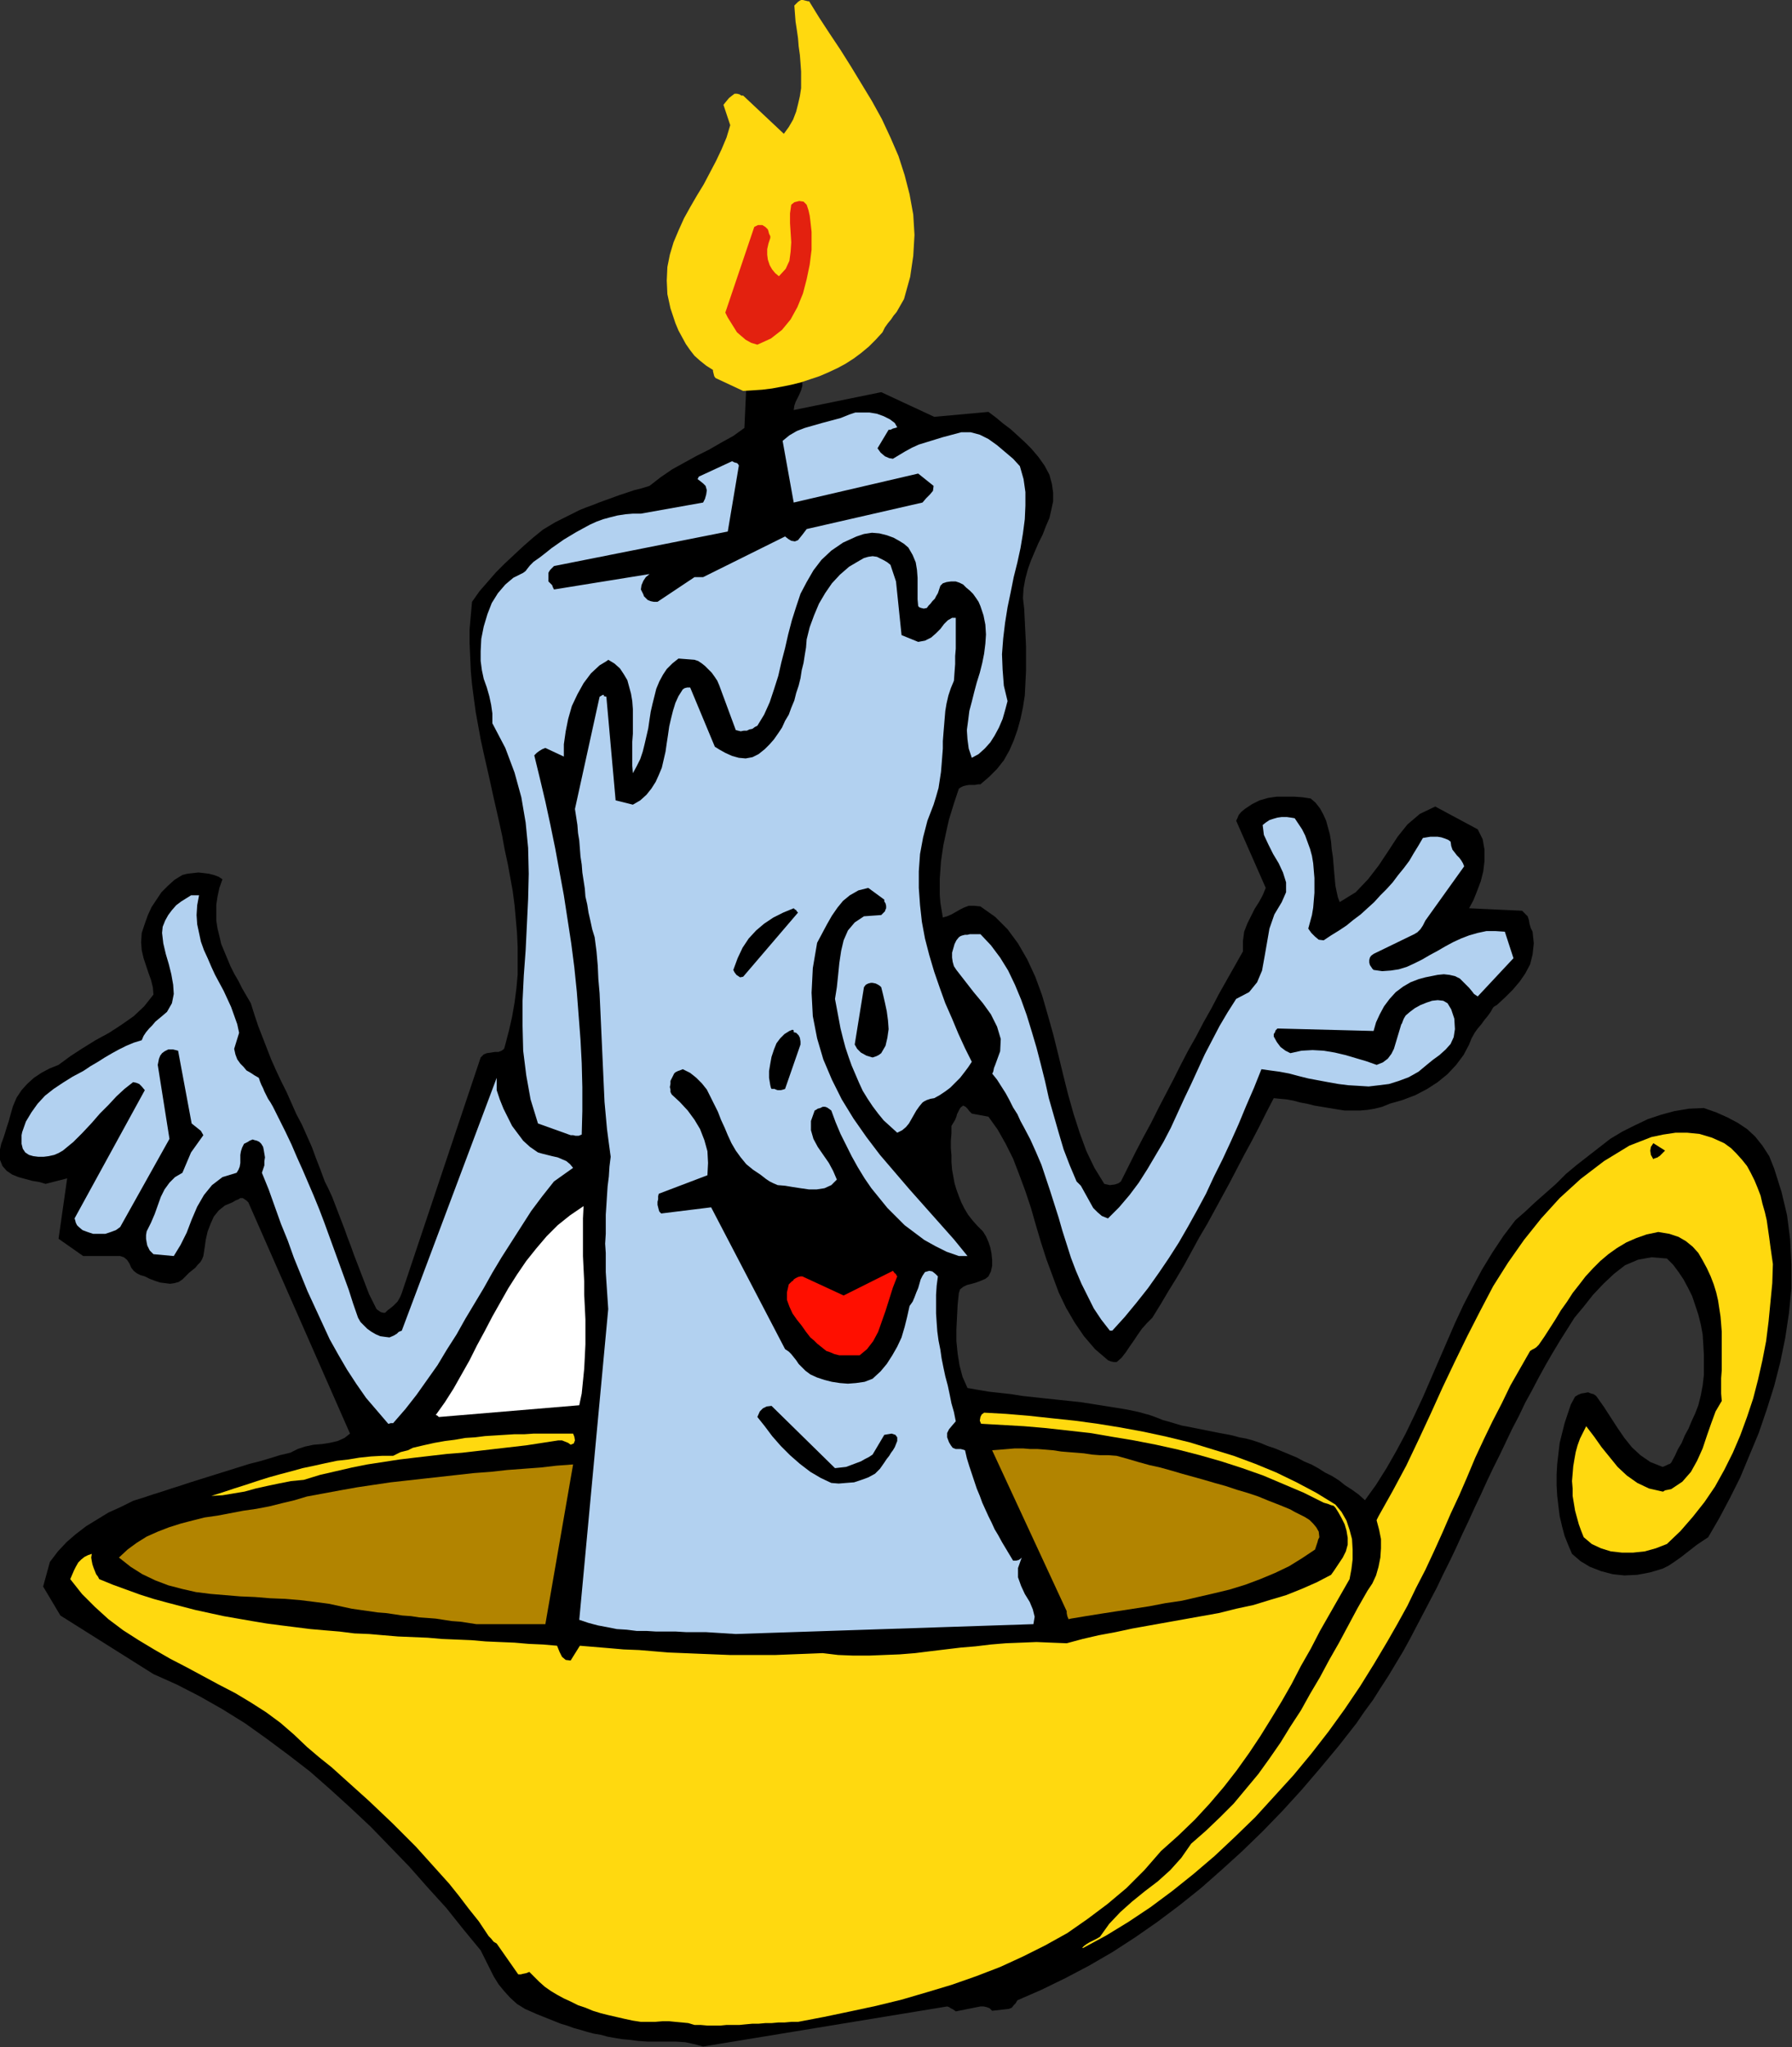 <?xml version="1.0" encoding="UTF-8" standalone="no"?>
<svg
   xmlns:dc="http://purl.org/dc/elements/1.1/"
   xmlns:cc="http://creativecommons.org/ns#"
   xmlns:rdf="http://www.w3.org/1999/02/22-rdf-syntax-ns#"
   xmlns:svg="http://www.w3.org/2000/svg"
   xmlns="http://www.w3.org/2000/svg"
   xmlns:sodipodi="http://sodipodi.sourceforge.net/DTD/sodipodi-0.dtd"
   xmlns:inkscape="http://www.inkscape.org/namespaces/inkscape"
   version="1.0"
   width="73.863mm"
   height="84.328mm"
   id="svg43"
   sodipodi:docname="AD003239.WMF">
  <rect width="100%" height="100%" fill="#333333" stroke="none"/>
  <sodipodi:namedview
     pagecolor="#ffffff"
     bordercolor="#666666"
     borderopacity="1"
     objecttolerance="10"
     gridtolerance="10"
     guidetolerance="10"
     inkscape:pageopacity="0"
     inkscape:pageshadow="2"
     inkscape:window-width="640"
     inkscape:window-height="480"
     id="namedview45" />
  <defs
     id="defs3">
    <pattern
       id="WMFhbasepattern"
       patternUnits="userSpaceOnUse"
       width="6"
       height="6"
       x="0"
       y="0" />
  </defs>
  <path
     style="fill:#000000;fill-rule:evenodd;fill-opacity:1;stroke:none;"
     d="  M 109.536,318.624   L 147.552,312.384   L 147.84,312.48   L 148.128,312.672   L 148.512,312.864   L 148.896,313.152   L 152.736,312.384   L 153.216,312.384   L 153.696,312.48   L 154.176,312.672   L 154.56,313.056   L 157.152,312.768   L 157.632,312.576   L 157.92,312.192   L 158.208,311.904   L 158.496,311.424   L 162.24,309.792   L 165.984,307.968   L 169.632,306.048   L 173.28,303.936   L 176.832,301.632   L 180.288,299.232   L 183.744,296.64   L 187.104,293.952   L 190.368,291.072   L 193.536,288.192   L 196.704,285.12   L 199.776,281.952   L 202.752,278.688   L 205.632,275.328   L 208.512,271.872   L 211.296,268.32   L 212.544,266.496   L 213.888,264.672   L 215.04,262.848   L 216.288,260.928   L 217.44,259.008   L 218.592,257.088   L 219.648,255.168   L 220.704,253.152   L 221.76,251.136   L 222.816,249.12   L 223.872,247.104   L 224.832,245.088   L 225.888,242.976   L 226.848,240.96   L 227.808,238.848   L 228.768,236.832   L 229.728,234.72   L 230.688,232.704   L 231.648,230.592   L 232.608,228.576   L 233.664,226.464   L 234.624,224.448   L 235.584,222.432   L 236.64,220.416   L 237.6,218.4   L 238.656,216.48   L 239.712,214.464   L 240.768,212.544   L 241.824,210.72   L 242.976,208.8   L 244.128,206.976   L 245.28,205.152   L 246.72,203.424   L 248.16,201.6   L 249.792,199.872   L 251.424,198.336   L 253.152,196.992   L 255.168,196.128   L 257.28,195.744   L 259.68,195.936   L 260.64,196.896   L 261.504,198.048   L 262.272,199.2   L 262.944,200.448   L 263.616,201.792   L 264.096,203.232   L 264.576,204.672   L 264.96,206.208   L 265.248,207.744   L 265.344,209.28   L 265.44,210.912   L 265.44,212.544   L 265.44,214.08   L 265.248,215.712   L 264.96,217.248   L 264.576,218.784   L 264.096,220.032   L 263.52,221.28   L 263.04,222.432   L 262.464,223.488   L 261.984,224.64   L 261.408,225.6   L 260.928,226.656   L 260.352,227.712   L 260.16,227.904   L 259.872,228   L 259.488,228.192   L 259.008,228.384   L 257.088,227.616   L 255.552,226.56   L 254.208,225.312   L 253.056,223.872   L 252,222.336   L 250.944,220.704   L 249.888,219.072   L 248.736,217.44   L 248.544,217.248   L 248.256,217.056   L 247.872,216.96   L 247.392,216.768   L 246.912,216.864   L 246.336,216.96   L 245.856,217.152   L 245.376,217.44   L 244.704,218.688   L 244.224,220.128   L 243.744,221.568   L 243.36,223.104   L 242.976,224.64   L 242.784,226.272   L 242.592,227.904   L 242.496,229.536   L 242.496,231.264   L 242.592,232.896   L 242.784,234.528   L 242.976,236.064   L 243.36,237.696   L 243.744,239.136   L 244.32,240.576   L 244.896,241.92   L 246.24,243.072   L 247.68,243.936   L 249.408,244.608   L 251.232,245.088   L 253.056,245.28   L 255.072,245.184   L 257.088,244.8   L 259.008,244.224   L 259.968,243.744   L 260.832,243.168   L 261.792,242.496   L 262.656,241.824   L 263.52,241.152   L 264.384,240.48   L 265.248,239.904   L 266.112,239.328   L 267.84,236.352   L 269.472,233.28   L 271.104,230.016   L 272.544,226.56   L 273.984,223.104   L 275.232,219.456   L 276.384,215.808   L 277.344,212.064   L 278.112,208.32   L 278.688,204.48   L 279.072,200.64   L 279.072,196.8   L 278.88,192.96   L 278.4,189.216   L 277.536,185.568   L 276.384,181.92   L 275.616,180   L 274.56,178.368   L 273.408,176.928   L 272.16,175.776   L 270.72,174.816   L 269.088,173.952   L 267.36,173.184   L 265.44,172.512   L 263.136,172.608   L 260.832,172.992   L 258.72,173.568   L 256.704,174.24   L 254.688,175.2   L 252.768,176.16   L 250.848,177.312   L 249.12,178.656   L 247.392,180   L 245.664,181.344   L 243.936,182.784   L 242.4,184.32   L 240.768,185.76   L 239.136,187.2   L 237.6,188.64   L 236.064,189.984   L 234.24,192.384   L 232.512,194.976   L 230.88,197.664   L 229.44,200.352   L 228,203.136   L 226.656,206.016   L 225.408,208.896   L 224.16,211.776   L 222.912,214.656   L 221.664,217.536   L 220.32,220.416   L 218.976,223.2   L 217.536,225.888   L 216,228.576   L 214.368,231.168   L 212.64,233.568   L 211.68,232.704   L 210.624,231.936   L 209.568,231.264   L 208.608,230.496   L 207.552,229.824   L 206.4,229.248   L 205.344,228.576   L 204.288,228   L 203.136,227.52   L 202.08,226.944   L 200.928,226.464   L 199.776,225.984   L 198.624,225.504   L 197.472,225.12   L 196.32,224.64   L 195.168,224.256   L 194.112,223.968   L 193.056,223.776   L 192,223.488   L 191.04,223.296   L 189.984,223.104   L 189.024,222.912   L 188.064,222.72   L 187.104,222.528   L 186.144,222.336   L 185.184,222.144   L 184.128,221.952   L 183.168,221.664   L 182.208,221.376   L 181.152,221.088   L 180.192,220.704   L 179.136,220.32   L 177.408,219.84   L 175.584,219.456   L 173.856,219.168   L 172.032,218.88   L 170.208,218.592   L 168.384,218.304   L 166.56,218.112   L 164.736,217.92   L 162.912,217.728   L 161.184,217.536   L 159.36,217.344   L 157.536,217.056   L 155.808,216.864   L 154.08,216.672   L 152.352,216.384   L 150.72,216.096   L 149.952,214.368   L 149.472,212.544   L 149.184,210.72   L 148.992,208.8   L 148.992,206.976   L 149.088,205.056   L 149.184,203.136   L 149.376,201.312   L 149.568,200.736   L 150.048,200.352   L 150.624,200.064   L 151.392,199.872   L 152.064,199.68   L 152.832,199.392   L 153.504,199.104   L 153.984,198.72   L 154.368,197.952   L 154.56,197.088   L 154.56,196.128   L 154.464,195.168   L 154.272,194.208   L 153.984,193.344   L 153.6,192.48   L 153.12,191.712   L 152.256,190.848   L 151.488,189.984   L 150.816,189.12   L 150.24,188.16   L 149.76,187.2   L 149.376,186.24   L 148.992,185.184   L 148.704,184.224   L 148.512,183.168   L 148.32,182.112   L 148.224,180.96   L 148.224,179.904   L 148.128,178.752   L 148.128,177.6   L 148.224,176.448   L 148.224,175.296   L 148.512,174.816   L 148.8,174.336   L 148.992,173.856   L 149.088,173.472   L 149.28,173.088   L 149.472,172.704   L 149.664,172.416   L 150.048,172.128   L 150.432,172.32   L 150.72,172.608   L 151.008,172.992   L 151.392,173.376   L 153.984,173.856   L 155.424,175.872   L 156.672,178.08   L 157.824,180.384   L 158.784,182.88   L 159.744,185.472   L 160.608,188.064   L 161.376,190.752   L 162.144,193.344   L 163.008,196.032   L 163.968,198.624   L 164.928,201.216   L 166.08,203.616   L 167.424,205.92   L 168.864,208.032   L 170.592,210.048   L 172.608,211.776   L 173.088,211.968   L 173.568,212.064   L 173.856,212.064   L 173.952,212.064   L 174.72,211.392   L 175.392,210.528   L 175.968,209.664   L 176.64,208.704   L 177.216,207.84   L 177.888,206.88   L 178.656,206.016   L 179.52,205.152   L 180.768,203.136   L 182.016,201.024   L 183.264,199.008   L 184.512,196.896   L 185.664,194.784   L 186.816,192.672   L 188.064,190.56   L 189.216,188.448   L 190.368,186.336   L 191.52,184.224   L 192.672,182.016   L 193.824,179.808   L 194.976,177.696   L 196.128,175.488   L 197.28,173.184   L 198.432,170.976   L 199.392,171.072   L 200.448,171.168   L 201.504,171.36   L 202.56,171.648   L 203.616,171.84   L 204.768,172.128   L 205.92,172.32   L 207.072,172.512   L 208.224,172.704   L 209.472,172.896   L 210.624,172.896   L 211.872,172.896   L 213.024,172.8   L 214.176,172.608   L 215.328,172.32   L 216.48,171.84   L 218.496,171.264   L 220.512,170.496   L 222.336,169.536   L 223.968,168.48   L 225.504,167.232   L 226.848,165.792   L 228,164.256   L 228.864,162.624   L 229.248,161.664   L 229.728,160.8   L 230.208,160.128   L 230.784,159.456   L 231.264,158.784   L 231.744,158.208   L 232.224,157.536   L 232.608,156.864   L 232.704,156.768   L 232.992,156.576   L 233.184,156.48   L 233.28,156.384   L 234.528,155.232   L 235.68,154.08   L 236.736,152.832   L 237.6,151.584   L 238.368,150.144   L 238.752,148.608   L 238.944,146.88   L 238.752,145.056   L 238.464,144.48   L 238.272,143.808   L 238.176,143.232   L 237.984,142.656   L 237.792,142.464   L 237.6,142.272   L 237.408,142.08   L 237.12,141.792   L 228.864,141.408   L 229.536,140.16   L 230.112,138.72   L 230.688,137.184   L 231.072,135.648   L 231.264,134.016   L 231.264,132.288   L 230.976,130.656   L 230.208,129.12   L 223.584,125.568   L 221.184,126.72   L 219.264,128.352   L 217.728,130.272   L 216.288,132.48   L 214.752,134.784   L 213.12,136.896   L 211.2,138.912   L 208.704,140.448   L 208.416,139.68   L 208.224,138.816   L 208.032,137.856   L 207.936,136.8   L 207.84,135.744   L 207.744,134.592   L 207.648,133.44   L 207.456,132.192   L 207.36,131.04   L 207.168,129.888   L 206.88,128.832   L 206.592,127.776   L 206.112,126.72   L 205.632,125.856   L 204.96,124.992   L 204.192,124.32   L 202.944,124.128   L 201.6,124.032   L 200.256,124.032   L 198.912,124.032   L 197.568,124.224   L 196.224,124.608   L 195.072,125.184   L 193.92,125.952   L 193.344,126.432   L 192.96,126.912   L 192.768,127.392   L 192.576,127.776   L 197.184,138.24   L 196.704,139.392   L 196.128,140.448   L 195.456,141.504   L 194.88,142.656   L 194.304,143.808   L 193.824,145.056   L 193.632,146.496   L 193.632,148.128   L 192.384,150.336   L 191.136,152.544   L 189.888,154.752   L 188.736,156.96   L 187.488,159.168   L 186.336,161.376   L 185.088,163.584   L 183.936,165.792   L 182.784,168.096   L 181.632,170.304   L 180.48,172.512   L 179.328,174.816   L 178.08,177.12   L 176.928,179.328   L 175.776,181.632   L 174.624,183.936   L 174.24,184.224   L 173.664,184.416   L 172.896,184.512   L 172.032,184.32   L 170.496,181.824   L 169.248,179.232   L 168.192,176.352   L 167.232,173.376   L 166.368,170.304   L 165.6,167.232   L 164.832,164.064   L 164.064,160.992   L 163.2,157.92   L 162.336,154.944   L 161.28,152.064   L 160.032,149.376   L 158.592,146.88   L 156.96,144.672   L 155.04,142.752   L 152.736,141.12   L 151.776,141.024   L 150.912,141.024   L 150.144,141.312   L 149.568,141.6   L 148.896,141.984   L 148.224,142.368   L 147.552,142.656   L 146.88,142.848   L 146.688,141.696   L 146.496,140.544   L 146.4,139.296   L 146.4,138.048   L 146.4,136.8   L 146.496,135.456   L 146.592,134.112   L 146.784,132.768   L 146.976,131.52   L 147.264,130.176   L 147.552,128.832   L 147.84,127.584   L 148.224,126.336   L 148.608,125.088   L 148.992,123.936   L 149.376,122.784   L 149.664,122.592   L 150.048,122.4   L 150.432,122.304   L 150.912,122.208   L 151.392,122.208   L 151.872,122.208   L 152.352,122.112   L 152.736,122.112   L 154.08,120.96   L 155.328,119.712   L 156.384,118.368   L 157.248,116.832   L 157.92,115.296   L 158.496,113.664   L 158.976,111.936   L 159.36,110.112   L 159.648,108.288   L 159.744,106.368   L 159.84,104.448   L 159.84,102.528   L 159.84,100.608   L 159.744,98.592   L 159.648,96.672   L 159.552,94.752   L 159.36,93.12   L 159.456,91.584   L 159.744,90.048   L 160.128,88.608   L 160.608,87.264   L 161.184,85.92   L 161.76,84.576   L 162.432,83.232   L 162.912,81.984   L 163.488,80.64   L 163.776,79.392   L 164.064,78.048   L 164.064,76.704   L 163.872,75.36   L 163.488,73.92   L 162.72,72.48   L 161.76,71.136   L 160.704,69.888   L 159.648,68.832   L 158.496,67.776   L 157.44,66.816   L 156.288,65.952   L 155.136,64.992   L 153.984,64.128   L 145.536,64.896   L 137.28,61.056   L 123.648,63.84   L 123.744,63.168   L 123.936,62.592   L 124.224,62.016   L 124.512,61.44   L 124.8,60.768   L 124.992,60.096   L 124.992,59.328   L 124.704,58.464   L 117.312,57.696   L 117.024,57.888   L 116.928,57.888   L 116.832,57.984   L 116.352,58.176   L 115.968,66.624   L 114.24,67.872   L 112.32,68.928   L 110.496,69.984   L 108.576,70.944   L 106.656,72   L 104.736,73.056   L 102.912,74.304   L 101.184,75.648   L 99.936,76.032   L 98.784,76.32   L 97.632,76.704   L 96.48,77.088   L 95.424,77.472   L 94.368,77.856   L 93.312,78.24   L 92.352,78.624   L 91.296,79.008   L 90.336,79.392   L 89.376,79.872   L 88.416,80.352   L 87.456,80.832   L 86.496,81.312   L 85.536,81.888   L 84.576,82.464   L 83.04,83.712   L 81.504,85.056   L 80.064,86.4   L 78.624,87.744   L 77.28,89.088   L 75.936,90.624   L 74.688,92.064   L 73.536,93.696   L 73.344,95.808   L 73.152,98.016   L 73.152,100.128   L 73.248,102.336   L 73.344,104.448   L 73.536,106.56   L 73.824,108.768   L 74.112,110.88   L 74.496,112.992   L 74.88,115.104   L 75.36,117.312   L 75.84,119.424   L 76.32,121.536   L 76.8,123.744   L 77.28,125.856   L 77.76,127.968   L 78.24,130.176   L 78.624,132.288   L 79.104,134.496   L 79.488,136.608   L 79.872,138.72   L 80.16,140.928   L 80.352,143.04   L 80.544,145.248   L 80.64,147.36   L 80.64,149.568   L 80.64,151.776   L 80.448,153.888   L 80.16,156.096   L 79.776,158.304   L 79.296,160.416   L 78.72,162.624   L 78.528,163.296   L 78.144,163.584   L 77.664,163.776   L 77.088,163.776   L 76.512,163.872   L 75.84,163.968   L 75.36,164.16   L 74.88,164.64   L 62.592,201.312   L 62.4,201.792   L 62.208,202.176   L 61.92,202.656   L 61.632,202.944   L 61.248,203.328   L 60.768,203.712   L 60.384,204   L 60,204.384   L 59.712,204.384   L 59.328,204.288   L 59.04,204.096   L 58.656,203.808   L 58.08,202.656   L 57.504,201.504   L 57.024,200.256   L 56.544,199.008   L 56.064,197.76   L 55.584,196.512   L 55.104,195.264   L 54.624,193.92   L 54.144,192.672   L 53.664,191.328   L 53.184,190.08   L 52.704,188.832   L 52.224,187.584   L 51.744,186.336   L 51.168,185.088   L 50.592,183.936   L 49.92,182.112   L 49.248,180.384   L 48.576,178.56   L 47.808,176.832   L 47.04,175.104   L 46.176,173.472   L 45.408,171.744   L 44.64,170.016   L 43.776,168.288   L 43.008,166.656   L 42.24,164.928   L 41.568,163.2   L 40.896,161.472   L 40.224,159.744   L 39.648,158.016   L 39.072,156.192   L 38.4,155.04   L 37.728,153.888   L 37.152,152.736   L 36.48,151.584   L 35.904,150.432   L 35.424,149.28   L 34.944,148.128   L 34.464,146.976   L 34.176,145.728   L 33.888,144.576   L 33.696,143.328   L 33.696,142.08   L 33.696,140.832   L 33.888,139.584   L 34.176,138.24   L 34.656,136.896   L 34.08,136.512   L 33.312,136.224   L 32.544,136.032   L 31.776,135.936   L 30.912,135.84   L 30.048,135.936   L 29.184,136.032   L 28.416,136.224   L 27.168,136.992   L 26.112,137.952   L 25.152,138.912   L 24.384,140.064   L 23.616,141.216   L 23.04,142.464   L 22.56,143.808   L 22.08,145.248   L 21.984,146.688   L 22.08,147.936   L 22.368,149.184   L 22.752,150.336   L 23.136,151.488   L 23.52,152.544   L 23.808,153.696   L 23.904,154.848   L 22.464,156.672   L 20.832,158.208   L 18.912,159.552   L 16.992,160.8   L 14.88,161.952   L 12.864,163.2   L 10.944,164.448   L 9.12,165.792   L 7.68,166.368   L 6.432,167.04   L 5.28,167.808   L 4.224,168.768   L 3.36,169.728   L 2.592,170.88   L 2.016,172.224   L 1.632,173.568   L 1.344,174.624   L 1.056,175.488   L 0.768,176.448   L 0.48,177.312   L 0.192,178.08   L 0,178.944   L -0.096,179.712   L 0,180.576   L 0.384,181.536   L 1.056,182.304   L 1.92,182.88   L 2.88,183.264   L 3.936,183.552   L 4.992,183.84   L 6.144,184.032   L 7.104,184.32   L 10.464,183.456   L 9.12,192.864   L 12.96,195.552   L 18.72,195.552   L 19.296,195.744   L 19.776,196.128   L 20.16,196.704   L 20.448,197.376   L 20.832,197.856   L 21.312,198.24   L 21.888,198.528   L 22.56,198.72   L 23.328,199.104   L 24.096,199.392   L 24.96,199.68   L 25.728,199.776   L 26.496,199.872   L 27.168,199.776   L 27.84,199.584   L 28.416,199.2   L 28.992,198.624   L 29.472,198.144   L 29.952,197.76   L 30.432,197.376   L 30.816,196.896   L 31.2,196.512   L 31.488,196.032   L 31.68,195.552   L 31.872,194.304   L 32.064,192.96   L 32.352,191.712   L 32.832,190.464   L 33.312,189.408   L 34.08,188.448   L 35.04,187.68   L 36.192,187.2   L 36.672,186.912   L 37.152,186.72   L 37.44,186.528   L 37.536,186.528   L 37.824,186.528   L 38.112,186.72   L 38.4,186.912   L 38.688,187.2   L 54.528,223.2   L 53.664,223.872   L 52.608,224.352   L 51.36,224.64   L 50.112,224.832   L 48.864,224.928   L 47.52,225.216   L 46.368,225.6   L 45.216,226.176   L 43.584,226.56   L 42.048,227.04   L 40.416,227.52   L 38.88,227.904   L 37.344,228.384   L 35.808,228.864   L 34.272,229.344   L 32.736,229.824   L 31.2,230.304   L 29.664,230.784   L 28.224,231.264   L 26.688,231.744   L 25.248,232.224   L 23.712,232.704   L 22.272,233.184   L 20.736,233.664   L 18.816,234.624   L 16.896,235.488   L 15.168,236.544   L 13.44,237.6   L 11.808,238.848   L 10.368,240.096   L 9.024,241.536   L 7.776,243.168   L 6.72,247.008   L 9.408,251.52   L 23.904,260.64   L 27.552,262.272   L 31.104,264.096   L 34.656,266.112   L 38.208,268.32   L 41.568,270.72   L 44.928,273.216   L 48.288,275.808   L 51.456,278.592   L 54.624,281.472   L 57.792,284.448   L 60.768,287.52   L 63.744,290.592   L 66.624,293.856   L 69.504,297.024   L 72.192,300.384   L 74.88,303.648   L 75.552,304.992   L 76.224,306.336   L 76.896,307.68   L 77.664,308.928   L 78.528,309.984   L 79.488,311.04   L 80.544,312   L 81.792,312.768   L 82.656,313.152   L 83.52,313.536   L 84.48,313.92   L 85.44,314.304   L 86.4,314.688   L 87.36,315.072   L 88.32,315.36   L 89.376,315.744   L 90.432,316.032   L 91.392,316.32   L 92.448,316.608   L 93.6,316.8   L 94.656,317.088   L 95.712,317.28   L 96.864,317.472   L 97.92,317.568   L 99.456,317.76   L 100.896,317.856   L 102.336,317.856   L 103.872,317.856   L 105.312,317.856   L 106.752,317.952   L 108.096,318.24   L 109.536,318.624  z "
     id="path5" />
  <path
     style="fill:#ffd90f;fill-rule:evenodd;fill-opacity:1;stroke:none;"
     d="  M 108.192,315.264   L 109.152,315.264   L 110.208,315.36   L 111.168,315.36   L 112.224,315.36   L 113.184,315.264   L 114.144,315.264   L 115.2,315.264   L 116.16,315.168   L 117.216,315.072   L 118.176,315.072   L 119.232,314.976   L 120.192,314.976   L 121.248,314.88   L 122.208,314.88   L 123.264,314.784   L 124.32,314.784   L 128.352,314.016   L 132.48,313.152   L 136.512,312.288   L 140.448,311.328   L 144.384,310.176   L 148.224,309.024   L 152.064,307.68   L 155.808,306.24   L 159.36,304.608   L 162.816,302.88   L 166.272,300.96   L 169.44,298.752   L 172.512,296.448   L 175.488,293.952   L 178.272,291.168   L 180.864,288.192   L 183.552,285.792   L 186.144,283.296   L 188.448,280.8   L 190.656,278.208   L 192.672,275.616   L 194.592,272.928   L 196.32,270.336   L 198.048,267.552   L 199.68,264.864   L 201.216,262.176   L 202.656,259.392   L 204.192,256.704   L 205.632,253.92   L 207.168,251.232   L 208.704,248.544   L 210.24,245.856   L 210.528,244.32   L 210.72,242.784   L 210.72,241.248   L 210.624,239.616   L 210.24,238.176   L 209.76,236.736   L 208.992,235.392   L 208.032,234.24   L 205.056,232.416   L 201.984,230.784   L 198.816,229.248   L 195.552,227.904   L 192.192,226.656   L 188.736,225.6   L 185.28,224.544   L 181.728,223.68   L 178.176,222.912   L 174.528,222.24   L 170.976,221.664   L 167.424,221.184   L 163.776,220.8   L 160.224,220.416   L 156.768,220.128   L 153.312,219.936   L 152.928,220.224   L 152.736,220.608   L 152.64,221.184   L 152.832,221.664   L 156.192,221.856   L 159.552,222.048   L 162.912,222.336   L 166.368,222.72   L 169.824,223.104   L 173.184,223.68   L 176.64,224.256   L 180.096,224.928   L 183.552,225.696   L 186.912,226.56   L 190.272,227.52   L 193.536,228.576   L 196.8,229.728   L 199.968,231.072   L 203.136,232.416   L 206.208,233.952   L 206.88,234.144   L 207.36,234.336   L 207.744,234.432   L 208.032,234.72   L 208.512,235.488   L 208.992,236.352   L 209.472,237.312   L 209.76,238.272   L 209.952,239.424   L 209.952,240.48   L 209.664,241.536   L 209.184,242.496   L 208.608,243.36   L 208.224,243.936   L 207.84,244.512   L 207.36,245.184   L 205.152,246.336   L 202.752,247.392   L 200.352,248.352   L 197.76,249.12   L 195.264,249.888   L 192.576,250.464   L 189.888,251.136   L 187.2,251.616   L 184.512,252.096   L 181.824,252.576   L 179.136,253.056   L 176.448,253.536   L 173.76,254.112   L 171.168,254.592   L 168.672,255.168   L 166.176,255.84   L 163.776,255.744   L 161.472,255.648   L 159.072,255.744   L 156.672,255.84   L 154.368,256.032   L 151.968,256.32   L 149.664,256.512   L 147.264,256.8   L 144.864,257.088   L 142.56,257.376   L 140.16,257.568   L 137.76,257.664   L 135.36,257.76   L 132.96,257.76   L 130.56,257.664   L 128.16,257.376   L 125.76,257.472   L 123.264,257.568   L 120.864,257.664   L 118.464,257.664   L 116.064,257.664   L 113.664,257.664   L 111.264,257.568   L 108.864,257.472   L 106.56,257.376   L 104.16,257.28   L 101.856,257.088   L 99.552,256.896   L 97.152,256.8   L 94.944,256.608   L 92.64,256.416   L 90.336,256.224   L 88.896,258.528   L 88.128,258.432   L 87.552,257.952   L 87.168,257.184   L 86.784,256.224   L 84.576,256.032   L 82.368,255.936   L 80.16,255.744   L 77.856,255.648   L 75.648,255.552   L 73.44,255.36   L 71.136,255.264   L 68.832,255.168   L 66.624,254.976   L 64.32,254.88   L 62.016,254.784   L 59.712,254.592   L 57.504,254.4   L 55.2,254.304   L 52.896,254.016   L 50.592,253.824   L 48.384,253.632   L 46.08,253.344   L 43.776,253.056   L 41.568,252.768   L 39.264,252.384   L 37.056,252   L 34.848,251.616   L 32.64,251.136   L 30.432,250.656   L 28.224,250.08   L 26.016,249.504   L 23.904,248.928   L 21.792,248.256   L 19.68,247.488   L 17.568,246.72   L 15.456,245.856   L 15.264,245.472   L 14.976,245.088   L 14.784,244.608   L 14.592,244.128   L 14.4,243.552   L 14.304,243.072   L 14.208,242.496   L 14.304,241.92   L 13.728,242.112   L 13.152,242.4   L 12.672,242.784   L 12.192,243.264   L 11.808,243.936   L 11.52,244.512   L 11.232,245.184   L 10.944,245.856   L 12.768,248.16   L 14.784,250.176   L 16.896,252.096   L 19.2,253.824   L 21.6,255.36   L 24,256.8   L 26.496,258.24   L 29.088,259.584   L 31.584,260.928   L 34.08,262.272   L 36.672,263.616   L 39.072,265.056   L 41.472,266.592   L 43.68,268.224   L 45.792,270.048   L 47.808,271.968   L 49.728,273.6   L 51.648,275.136   L 53.568,276.864   L 55.488,278.592   L 57.408,280.32   L 59.232,282.048   L 61.152,283.872   L 62.976,285.696   L 64.8,287.52   L 66.528,289.44   L 68.256,291.36   L 69.984,293.28   L 71.52,295.2   L 73.056,297.216   L 74.592,299.136   L 75.936,301.152   L 76.128,301.44   L 76.512,301.824   L 76.896,302.304   L 77.376,302.592   L 80.736,307.392   L 81.12,307.392   L 81.504,307.296   L 81.984,307.2   L 82.464,307.008   L 83.232,307.776   L 84,308.544   L 84.864,309.312   L 85.824,309.984   L 86.784,310.56   L 87.84,311.136   L 88.896,311.616   L 90.048,312.192   L 91.2,312.576   L 92.352,313.056   L 93.6,313.44   L 94.752,313.728   L 96,314.016   L 97.248,314.304   L 98.592,314.592   L 99.84,314.784   L 100.992,314.784   L 102.048,314.784   L 103.2,314.688   L 104.256,314.688   L 105.216,314.784   L 106.272,314.88   L 107.232,314.976   L 108.192,315.264  z "
     id="path7" />
  <path
     style="fill:#ffd90f;fill-rule:evenodd;fill-opacity:1;stroke:none;"
     d="  M 168.768,303.264   L 172.32,301.344   L 175.776,299.232   L 179.232,296.928   L 182.592,294.432   L 185.952,291.744   L 189.216,288.96   L 192.384,285.984   L 195.552,282.912   L 198.528,279.648   L 201.504,276.384   L 204.288,273.024   L 206.976,269.568   L 209.472,266.112   L 211.872,262.56   L 214.08,259.008   L 216.192,255.456   L 217.728,252.768   L 219.264,249.984   L 220.608,247.2   L 222.048,244.416   L 223.392,241.536   L 224.736,238.56   L 225.984,235.68   L 227.328,232.8   L 228.576,229.92   L 229.824,226.944   L 231.168,224.064   L 232.512,221.28   L 233.952,218.496   L 235.296,215.712   L 236.832,213.024   L 238.368,210.336   L 238.656,210.144   L 239.04,209.952   L 239.328,209.76   L 239.712,209.376   L 240.576,208.128   L 241.44,206.784   L 242.304,205.44   L 243.168,204   L 244.128,202.656   L 244.992,201.312   L 246.048,199.968   L 247.008,198.72   L 248.16,197.472   L 249.312,196.32   L 250.56,195.264   L 251.904,194.304   L 253.344,193.44   L 254.88,192.768   L 256.512,192.192   L 258.336,191.808   L 260.064,192.096   L 261.504,192.576   L 262.656,193.248   L 263.712,194.112   L 264.576,195.072   L 265.248,196.224   L 265.92,197.472   L 266.496,198.72   L 266.976,199.968   L 267.36,201.216   L 267.648,202.464   L 267.84,203.712   L 268.032,204.96   L 268.128,206.112   L 268.224,207.36   L 268.224,208.512   L 268.224,209.76   L 268.224,211.008   L 268.224,212.16   L 268.224,213.312   L 268.128,214.56   L 268.128,215.712   L 268.128,216.96   L 268.224,218.112   L 267.264,219.744   L 266.592,221.568   L 265.92,223.488   L 265.248,225.504   L 264.384,227.424   L 263.424,229.152   L 262.08,230.688   L 260.352,231.84   L 259.872,231.936   L 259.392,232.032   L 259.104,232.224   L 259.008,232.224   L 256.896,231.744   L 255.072,230.88   L 253.44,229.728   L 252,228.384   L 250.752,226.848   L 249.504,225.312   L 248.352,223.68   L 247.104,222.048   L 246.624,223.008   L 246.144,223.968   L 245.76,225.024   L 245.472,226.08   L 245.28,227.136   L 245.088,228.288   L 244.992,229.44   L 244.896,230.592   L 244.992,231.744   L 244.992,232.896   L 245.184,234.048   L 245.376,235.2   L 245.664,236.256   L 245.952,237.312   L 246.336,238.368   L 246.72,239.328   L 247.968,240.384   L 249.408,241.056   L 250.944,241.536   L 252.672,241.728   L 254.4,241.728   L 256.224,241.536   L 257.952,241.056   L 259.68,240.384   L 261.792,238.368   L 263.712,236.16   L 265.536,233.856   L 267.168,231.456   L 268.608,228.864   L 269.952,226.176   L 271.104,223.488   L 272.16,220.608   L 273.12,217.728   L 273.888,214.752   L 274.56,211.776   L 275.136,208.8   L 275.52,205.728   L 275.808,202.752   L 276.096,199.776   L 276.192,196.8   L 276,195.456   L 275.808,194.112   L 275.616,192.672   L 275.424,191.328   L 275.232,189.984   L 274.944,188.736   L 274.56,187.392   L 274.272,186.144   L 273.792,184.896   L 273.312,183.744   L 272.736,182.592   L 272.16,181.536   L 271.392,180.576   L 270.528,179.616   L 269.664,178.752   L 268.608,177.984   L 266.688,177.12   L 264.768,176.544   L 262.848,176.352   L 261.024,176.352   L 259.104,176.64   L 257.28,177.024   L 255.552,177.696   L 253.824,178.368   L 249.888,180.768   L 246.24,183.552   L 242.976,186.528   L 240.096,189.696   L 237.408,193.056   L 234.912,196.608   L 232.608,200.256   L 230.592,204.096   L 228.576,208.032   L 226.656,211.968   L 224.736,216   L 222.912,220.032   L 220.992,224.16   L 219.072,228.192   L 216.96,232.128   L 214.752,236.064   L 214.56,236.448   L 214.464,236.64   L 214.464,236.736   L 214.464,236.736   L 214.848,238.176   L 215.136,239.616   L 215.136,241.056   L 215.04,242.496   L 214.752,243.936   L 214.368,245.28   L 213.792,246.528   L 213.024,247.68   L 211.488,250.368   L 210.048,253.056   L 208.608,255.744   L 207.072,258.432   L 205.632,261.12   L 204.096,263.712   L 202.656,266.304   L 201.024,268.8   L 199.488,271.296   L 197.76,273.792   L 196.032,276.192   L 194.112,278.496   L 192.192,280.8   L 190.08,282.912   L 187.872,285.024   L 185.568,287.04   L 184.032,289.248   L 182.304,291.168   L 180.384,292.896   L 178.368,294.432   L 176.352,296.064   L 174.528,297.696   L 172.8,299.52   L 171.36,301.536   L 170.88,301.824   L 170.304,302.112   L 169.728,302.4   L 169.248,302.688   L 168.864,302.976   L 168.672,303.168   L 168.576,303.264   L 168.768,303.264  z "
     id="path9" />
  <path
     style="fill:#b2d1f0;fill-rule:evenodd;fill-opacity:1;stroke:none;"
     d="  M 114.624,254.4   L 160.992,252.864   L 161.184,251.712   L 160.896,250.56   L 160.416,249.408   L 159.648,248.16   L 159.072,246.912   L 158.592,245.568   L 158.592,244.128   L 159.168,242.496   L 158.976,242.688   L 158.688,242.88   L 158.304,242.976   L 157.824,242.976   L 157.248,242.016   L 156.672,241.056   L 156.096,240.096   L 155.52,239.04   L 154.944,238.08   L 154.464,237.024   L 153.984,236.064   L 153.504,235.008   L 153.024,233.952   L 152.64,232.896   L 152.16,231.744   L 151.776,230.592   L 151.392,229.44   L 151.008,228.288   L 150.624,227.04   L 150.336,225.792   L 150.048,225.696   L 149.664,225.6   L 149.28,225.6   L 148.896,225.6   L 148.416,225.408   L 148.128,225.024   L 147.84,224.544   L 147.552,223.776   L 147.552,223.104   L 147.84,222.528   L 148.32,221.952   L 148.896,221.28   L 148.608,219.84   L 148.224,218.496   L 147.936,217.056   L 147.648,215.712   L 147.264,214.272   L 146.976,212.928   L 146.688,211.488   L 146.496,210.144   L 146.208,208.704   L 146.016,207.264   L 145.92,205.92   L 145.824,204.48   L 145.824,203.04   L 145.824,201.6   L 145.92,200.16   L 146.112,198.72   L 145.728,198.336   L 145.248,197.952   L 144.768,197.856   L 144.096,198.048   L 143.712,198.624   L 143.424,199.2   L 143.232,199.872   L 143.04,200.544   L 142.752,201.216   L 142.464,201.984   L 142.176,202.656   L 141.696,203.328   L 141.312,205.056   L 140.928,206.592   L 140.448,208.224   L 139.776,209.664   L 139.008,211.008   L 138.144,212.352   L 137.184,213.504   L 135.936,214.656   L 134.688,215.136   L 133.344,215.328   L 132.096,215.424   L 130.848,215.328   L 129.6,215.136   L 128.448,214.848   L 127.296,214.464   L 126.24,213.984   L 125.472,213.408   L 124.896,212.832   L 124.416,212.352   L 124.032,211.776   L 123.648,211.296   L 123.264,210.816   L 122.88,210.432   L 122.304,210.048   L 110.784,187.968   L 103.008,188.928   L 102.72,188.64   L 102.624,188.352   L 102.528,187.968   L 102.432,187.584   L 102.432,187.104   L 102.528,186.72   L 102.528,186.24   L 102.624,185.856   L 110.208,182.976   L 110.304,181.056   L 110.208,179.232   L 109.728,177.504   L 109.056,175.776   L 108.192,174.336   L 107.136,172.896   L 105.888,171.552   L 104.64,170.4   L 104.448,170.016   L 104.448,169.632   L 104.352,169.248   L 104.448,168.768   L 104.448,168.288   L 104.64,167.904   L 104.832,167.52   L 105.024,167.136   L 105.216,166.944   L 105.6,166.752   L 105.888,166.656   L 106.368,166.464   L 107.52,167.04   L 108.48,167.808   L 109.344,168.672   L 110.112,169.632   L 110.688,170.784   L 111.264,171.936   L 111.84,173.088   L 112.32,174.336   L 112.896,175.584   L 113.376,176.736   L 113.952,177.984   L 114.624,179.136   L 115.392,180.192   L 116.256,181.248   L 117.312,182.112   L 118.464,182.88   L 119.328,183.552   L 119.904,183.936   L 120.48,184.224   L 121.152,184.512   L 122.304,184.608   L 123.456,184.8   L 124.704,184.992   L 126.048,185.184   L 127.2,185.184   L 128.448,184.992   L 129.504,184.512   L 130.368,183.648   L 129.792,182.304   L 129.12,181.056   L 128.256,179.808   L 127.392,178.56   L 126.72,177.312   L 126.336,175.968   L 126.336,174.528   L 126.912,172.896   L 127.104,172.8   L 127.392,172.608   L 127.776,172.512   L 128.16,172.32   L 128.544,172.32   L 128.832,172.416   L 129.12,172.608   L 129.504,172.896   L 130.176,174.72   L 130.944,176.544   L 131.808,178.272   L 132.672,180   L 133.632,181.728   L 134.688,183.456   L 135.744,184.992   L 136.992,186.528   L 138.24,188.064   L 139.584,189.408   L 140.928,190.752   L 142.464,191.904   L 144,193.056   L 145.728,194.016   L 147.456,194.88   L 149.376,195.552   L 149.856,195.552   L 150.336,195.552   L 150.624,195.552   L 150.72,195.552   L 148.608,192.96   L 146.304,190.368   L 144,187.776   L 141.696,185.184   L 139.392,182.496   L 137.088,179.808   L 134.976,177.024   L 132.96,174.144   L 131.136,171.168   L 129.6,168.096   L 128.256,164.928   L 127.296,161.664   L 126.624,158.208   L 126.432,154.56   L 126.624,150.72   L 127.296,146.784   L 128.064,145.344   L 128.832,143.904   L 129.6,142.56   L 130.464,141.312   L 131.328,140.256   L 132.384,139.392   L 133.728,138.624   L 135.264,138.24   L 137.76,140.064   L 137.76,140.352   L 137.952,140.64   L 138.048,141.024   L 138.048,141.408   L 137.952,141.6   L 137.856,141.888   L 137.568,142.176   L 137.28,142.464   L 134.592,142.656   L 133.152,143.616   L 132.096,144.864   L 131.424,146.4   L 131.04,148.032   L 130.752,149.952   L 130.56,151.872   L 130.368,153.696   L 130.08,155.52   L 130.368,157.056   L 130.656,158.592   L 130.944,160.128   L 131.328,161.664   L 131.712,163.104   L 132.192,164.544   L 132.672,165.888   L 133.248,167.232   L 133.824,168.576   L 134.4,169.824   L 135.168,171.072   L 135.936,172.224   L 136.8,173.376   L 137.664,174.432   L 138.72,175.392   L 139.776,176.352   L 140.544,175.968   L 141.12,175.488   L 141.6,174.912   L 141.984,174.24   L 142.368,173.568   L 142.752,172.896   L 143.232,172.224   L 143.712,171.648   L 144,171.456   L 144.384,171.264   L 144.96,171.072   L 145.536,170.976   L 146.4,170.496   L 147.264,169.92   L 148.032,169.344   L 148.8,168.576   L 149.568,167.808   L 150.24,166.944   L 150.816,166.176   L 151.392,165.312   L 150.336,163.2   L 149.28,160.896   L 148.32,158.592   L 147.264,156.192   L 146.4,153.792   L 145.536,151.296   L 144.768,148.704   L 144.096,146.112   L 143.616,143.52   L 143.328,140.928   L 143.136,138.24   L 143.136,135.648   L 143.328,132.96   L 143.808,130.368   L 144.48,127.776   L 145.44,125.28   L 145.824,124.032   L 146.208,122.688   L 146.4,121.44   L 146.592,120.192   L 146.688,119.04   L 146.784,117.792   L 146.88,116.544   L 146.88,115.392   L 146.976,114.144   L 147.072,112.992   L 147.168,111.84   L 147.264,110.688   L 147.456,109.536   L 147.744,108.288   L 148.128,107.136   L 148.608,105.984   L 148.704,104.64   L 148.8,103.392   L 148.8,102.144   L 148.896,100.992   L 148.896,99.84   L 148.896,98.592   L 148.896,97.44   L 148.896,96.192   L 148.32,96.192   L 147.648,96.576   L 147.072,97.152   L 146.496,97.92   L 145.824,98.592   L 145.056,99.264   L 144.096,99.744   L 143.04,99.936   L 140.448,98.88   L 139.584,90.528   L 138.72,87.936   L 138.24,87.552   L 137.76,87.264   L 137.184,86.976   L 136.608,86.688   L 135.936,86.592   L 135.264,86.688   L 134.592,86.88   L 133.92,87.264   L 132.288,88.224   L 130.848,89.472   L 129.6,90.816   L 128.544,92.352   L 127.584,93.984   L 126.816,95.808   L 126.144,97.632   L 125.664,99.552   L 125.568,100.8   L 125.376,101.952   L 125.184,103.2   L 124.896,104.352   L 124.704,105.6   L 124.416,106.752   L 124.032,107.904   L 123.744,109.056   L 123.264,110.208   L 122.88,111.264   L 122.304,112.224   L 121.824,113.28   L 121.248,114.144   L 120.576,115.104   L 119.904,115.872   L 119.136,116.64   L 118.176,117.408   L 117.216,117.888   L 116.16,118.08   L 115.104,117.984   L 114.048,117.696   L 112.992,117.216   L 112.128,116.736   L 111.36,116.256   L 107.52,107.04   L 107.328,107.04   L 107.04,107.04   L 106.656,107.136   L 106.368,107.328   L 105.696,108.384   L 105.216,109.44   L 104.832,110.688   L 104.544,111.84   L 104.256,113.088   L 104.064,114.432   L 103.872,115.68   L 103.68,117.024   L 103.392,118.272   L 103.104,119.52   L 102.624,120.672   L 102.144,121.728   L 101.472,122.784   L 100.704,123.744   L 99.744,124.608   L 98.592,125.28   L 95.904,124.608   L 94.464,108.48   L 94.08,108.384   L 94.08,108.192   L 93.888,108.192   L 93.408,108.48   L 89.568,125.952   L 89.76,127.2   L 89.952,128.448   L 90.048,129.696   L 90.24,130.848   L 90.336,132.096   L 90.432,133.344   L 90.624,134.592   L 90.72,135.84   L 90.912,137.088   L 91.104,138.336   L 91.2,139.584   L 91.488,140.832   L 91.68,142.08   L 91.968,143.328   L 92.256,144.672   L 92.64,145.92   L 92.928,148.128   L 93.12,150.336   L 93.216,152.448   L 93.408,154.656   L 93.504,156.768   L 93.6,158.88   L 93.696,160.992   L 93.792,163.104   L 93.888,165.216   L 93.984,167.328   L 94.08,169.44   L 94.176,171.552   L 94.368,173.664   L 94.56,175.776   L 94.848,177.984   L 95.136,180.096   L 94.944,181.632   L 94.848,183.168   L 94.656,184.704   L 94.56,186.144   L 94.464,187.68   L 94.368,189.12   L 94.368,190.656   L 94.368,192.096   L 94.272,193.632   L 94.368,195.072   L 94.368,196.512   L 94.368,198.048   L 94.464,199.488   L 94.56,200.928   L 94.656,202.368   L 94.752,203.808   L 90.24,252.192   L 91.68,252.672   L 93.12,253.056   L 94.656,253.344   L 96.096,253.632   L 97.632,253.728   L 99.168,253.92   L 100.704,253.92   L 102.24,254.016   L 103.776,254.016   L 105.312,254.016   L 106.944,254.112   L 108.48,254.112   L 110.016,254.112   L 111.552,254.208   L 113.088,254.304   L 114.624,254.4  z "
     id="path11" />
  <path
     style="fill:#b28400;fill-rule:evenodd;fill-opacity:1;stroke:none;"
     d="  M 74.208,252.864   L 84.96,252.864   L 89.28,228   L 86.688,228.192   L 84.192,228.48   L 81.6,228.672   L 79.008,228.864   L 76.416,229.152   L 73.824,229.344   L 71.232,229.632   L 68.64,229.92   L 66.048,230.208   L 63.456,230.496   L 60.864,230.784   L 58.272,231.168   L 55.68,231.552   L 52.992,232.032   L 50.4,232.512   L 47.808,232.992   L 45.888,233.568   L 43.872,234.048   L 41.952,234.528   L 39.936,234.912   L 37.92,235.2   L 35.904,235.584   L 33.888,235.968   L 31.872,236.256   L 29.952,236.736   L 28.128,237.216   L 26.304,237.792   L 24.576,238.464   L 22.848,239.232   L 21.312,240.192   L 19.872,241.248   L 18.528,242.496   L 20.352,243.936   L 22.176,245.088   L 24.192,246.048   L 26.208,246.816   L 28.416,247.392   L 30.528,247.872   L 32.832,248.16   L 35.136,248.352   L 37.44,248.544   L 39.744,248.64   L 42.048,248.832   L 44.448,248.928   L 46.752,249.12   L 49.056,249.408   L 51.264,249.696   L 53.472,250.176   L 54.816,250.464   L 56.16,250.656   L 57.504,250.848   L 58.848,251.04   L 60.096,251.136   L 61.44,251.328   L 62.688,251.52   L 64.032,251.616   L 65.28,251.808   L 66.624,251.904   L 67.872,252   L 69.12,252.192   L 70.368,252.384   L 71.712,252.48   L 72.96,252.672   L 74.208,252.864  z "
     id="path13" />
  <path
     style="fill:#b28400;fill-rule:evenodd;fill-opacity:1;stroke:none;"
     d="  M 166.848,252   L 169.152,251.616   L 171.552,251.232   L 174.048,250.848   L 176.544,250.464   L 179.04,250.08   L 181.536,249.6   L 184.128,249.216   L 186.624,248.64   L 189.12,248.064   L 191.52,247.488   L 194.016,246.72   L 196.32,245.856   L 198.624,244.896   L 200.832,243.84   L 202.848,242.592   L 204.864,241.248   L 205.056,240.672   L 205.248,240.096   L 205.344,239.712   L 205.536,239.328   L 205.44,238.464   L 205.056,237.792   L 204.576,237.216   L 204,236.64   L 203.232,236.16   L 202.464,235.776   L 201.696,235.392   L 201.024,235.008   L 199.392,234.336   L 197.664,233.664   L 196.032,232.992   L 194.304,232.416   L 192.672,231.936   L 190.944,231.36   L 189.216,230.88   L 187.584,230.4   L 185.856,229.92   L 184.128,229.44   L 182.496,228.96   L 180.768,228.48   L 179.04,228.096   L 177.312,227.616   L 175.68,227.136   L 173.952,226.656   L 172.704,226.56   L 171.36,226.56   L 170.112,226.464   L 168.864,226.272   L 167.712,226.176   L 166.464,226.08   L 165.312,225.984   L 164.064,225.792   L 162.912,225.696   L 161.664,225.6   L 160.512,225.6   L 159.36,225.504   L 158.112,225.504   L 156.96,225.6   L 155.808,225.696   L 154.56,225.792   L 166.176,250.848   L 166.176,251.136   L 166.272,251.616   L 166.464,252.096   L 166.848,252  z "
     id="path15" />
  <path
     style="fill:#ffd90f;fill-rule:evenodd;fill-opacity:1;stroke:none;"
     d="  M 32.928,232.896   L 34.656,232.8   L 36.384,232.512   L 38.112,232.224   L 39.84,231.744   L 41.568,231.36   L 43.392,230.976   L 45.312,230.592   L 47.328,230.4   L 49.824,229.632   L 52.32,229.056   L 54.816,228.48   L 57.216,228   L 59.712,227.616   L 62.208,227.232   L 64.608,226.944   L 67.104,226.656   L 69.6,226.368   L 72,226.176   L 74.496,225.888   L 76.992,225.6   L 79.488,225.312   L 81.984,225.024   L 84.48,224.64   L 86.976,224.256   L 87.552,224.256   L 88.032,224.448   L 88.512,224.64   L 88.896,224.928   L 89.376,224.736   L 89.568,224.256   L 89.472,223.68   L 89.28,223.2   L 87.744,223.2   L 86.208,223.2   L 84.672,223.2   L 83.136,223.2   L 81.696,223.296   L 80.16,223.296   L 78.624,223.392   L 77.088,223.488   L 75.552,223.584   L 74.016,223.776   L 72.48,223.872   L 70.848,224.16   L 69.312,224.352   L 67.68,224.64   L 65.952,225.024   L 64.32,225.408   L 63.936,225.6   L 63.552,225.792   L 63.168,225.888   L 62.784,225.984   L 62.4,226.08   L 62.016,226.272   L 61.632,226.464   L 61.248,226.656   L 59.52,226.656   L 57.792,226.752   L 55.968,226.944   L 54.24,227.232   L 52.512,227.424   L 50.688,227.808   L 48.96,228.192   L 47.136,228.576   L 45.408,229.056   L 43.584,229.536   L 41.856,230.016   L 40.032,230.592   L 38.304,231.168   L 36.48,231.744   L 34.752,232.32   L 32.928,232.896  z "
     id="path17" />
  <path
     style="fill:#000000;fill-rule:evenodd;fill-opacity:1;stroke:none;"
     d="  M 129.504,230.88   L 130.656,230.976   L 131.808,230.88   L 133.056,230.784   L 134.208,230.4   L 135.264,230.016   L 136.32,229.44   L 137.088,228.672   L 137.76,227.712   L 138.144,227.136   L 138.528,226.656   L 138.816,226.176   L 139.104,225.792   L 139.392,225.312   L 139.584,224.832   L 139.776,224.352   L 139.776,223.776   L 139.488,223.392   L 138.912,223.2   L 138.336,223.296   L 137.76,223.392   L 135.936,226.464   L 135.36,226.848   L 134.784,227.136   L 134.112,227.52   L 133.344,227.808   L 132.576,228.096   L 131.808,228.384   L 130.944,228.48   L 130.08,228.576   L 120.192,218.88   L 119.424,218.976   L 118.848,219.264   L 118.368,219.744   L 117.984,220.608   L 119.136,222.048   L 120.288,223.584   L 121.632,225.12   L 123.072,226.56   L 124.608,227.904   L 126.24,229.152   L 127.872,230.112   L 129.504,230.88  z "
     id="path19" />
  <path
     style="fill:#b2d1f0;fill-rule:evenodd;fill-opacity:1;stroke:none;"
     d="  M 61.248,221.568   L 63.168,219.36   L 64.896,217.152   L 66.528,214.848   L 68.16,212.544   L 69.6,210.144   L 71.136,207.744   L 72.48,205.344   L 73.92,202.944   L 75.36,200.544   L 76.704,198.144   L 78.144,195.744   L 79.68,193.344   L 81.216,190.944   L 82.752,188.544   L 84.48,186.24   L 86.304,183.936   L 89.28,181.824   L 88.8,181.248   L 88.224,180.768   L 87.552,180.48   L 86.88,180.192   L 86.016,180   L 85.248,179.808   L 84.48,179.616   L 83.808,179.424   L 82.56,178.56   L 81.504,177.6   L 80.64,176.448   L 79.776,175.296   L 79.104,173.952   L 78.432,172.608   L 77.856,171.168   L 77.376,169.728   L 77.376,169.152   L 77.376,168.576   L 77.376,168.192   L 77.376,167.808   L 62.592,207.168   L 62.112,207.36   L 61.824,207.648   L 61.344,207.936   L 60.672,208.224   L 59.904,208.128   L 59.232,208.032   L 58.56,207.744   L 57.888,207.36   L 57.216,206.88   L 56.736,206.4   L 56.16,205.824   L 55.776,205.152   L 55.008,202.944   L 54.336,200.832   L 53.568,198.72   L 52.8,196.608   L 52.032,194.496   L 51.264,192.384   L 50.496,190.272   L 49.728,188.256   L 48.864,186.144   L 48,184.128   L 47.136,182.112   L 46.272,180.192   L 45.408,178.176   L 44.448,176.16   L 43.488,174.24   L 42.528,172.32   L 42.144,171.648   L 41.76,171.072   L 41.472,170.496   L 41.184,169.92   L 40.992,169.44   L 40.704,168.864   L 40.512,168.384   L 40.32,167.808   L 39.648,167.424   L 39.072,167.04   L 38.4,166.656   L 37.92,166.08   L 37.44,165.6   L 36.96,164.928   L 36.672,164.16   L 36.48,163.296   L 37.248,160.8   L 36.96,159.456   L 36.48,158.112   L 36,156.768   L 35.424,155.52   L 34.848,154.272   L 34.176,153.024   L 33.504,151.776   L 32.928,150.528   L 32.352,149.184   L 31.776,147.936   L 31.296,146.592   L 31.008,145.248   L 30.72,143.904   L 30.624,142.464   L 30.72,140.928   L 31.008,139.392   L 30.816,139.392   L 30.432,139.392   L 30.048,139.392   L 29.76,139.392   L 28.992,139.872   L 28.224,140.352   L 27.456,140.928   L 26.784,141.696   L 26.208,142.464   L 25.728,143.328   L 25.344,144.288   L 25.248,145.248   L 25.44,146.88   L 25.824,148.512   L 26.304,150.144   L 26.688,151.68   L 26.976,153.312   L 27.072,154.752   L 26.784,156.192   L 26.016,157.536   L 25.344,158.112   L 24.768,158.592   L 24.192,159.072   L 23.712,159.648   L 23.232,160.128   L 22.752,160.704   L 22.368,161.28   L 22.08,161.952   L 20.832,162.336   L 19.68,162.816   L 18.528,163.392   L 17.472,163.968   L 16.32,164.64   L 15.264,165.312   L 14.112,165.984   L 12.96,166.752   L 11.328,167.616   L 9.792,168.576   L 8.352,169.536   L 7.008,170.592   L 5.856,171.84   L 4.896,173.184   L 4.032,174.624   L 3.456,176.256   L 3.36,176.736   L 3.36,177.216   L 3.36,177.696   L 3.36,178.08   L 3.456,178.464   L 3.552,178.848   L 3.744,179.136   L 3.936,179.424   L 4.512,179.808   L 5.184,180   L 5.952,180.096   L 6.816,180.096   L 7.584,180   L 8.448,179.808   L 9.12,179.52   L 9.792,179.136   L 11.424,177.792   L 12.864,176.352   L 14.304,174.816   L 15.552,173.376   L 16.896,172.032   L 18.144,170.688   L 19.392,169.536   L 20.736,168.48   L 21.216,168.576   L 21.696,168.768   L 22.08,169.152   L 22.56,169.728   L 11.616,189.696   L 11.712,189.984   L 11.808,190.368   L 12,190.752   L 12.288,191.04   L 12.864,191.52   L 13.632,191.808   L 14.496,192.096   L 15.456,192.096   L 16.416,192.096   L 17.28,191.808   L 18.048,191.52   L 18.72,191.04   L 26.4,177.312   L 24.576,165.792   L 24.672,165.312   L 24.768,164.832   L 24.96,164.352   L 25.248,163.968   L 25.632,163.68   L 26.208,163.392   L 26.976,163.392   L 27.744,163.584   L 29.856,174.912   L 30.336,175.296   L 30.816,175.68   L 31.296,176.064   L 31.68,176.736   L 29.76,179.424   L 28.416,182.592   L 27.264,183.264   L 26.4,184.128   L 25.632,185.184   L 25.056,186.336   L 24.576,187.68   L 24.096,189.024   L 23.52,190.368   L 22.848,191.712   L 22.752,192.288   L 22.752,192.864   L 22.848,193.44   L 22.944,193.92   L 23.136,194.304   L 23.328,194.688   L 23.616,194.976   L 23.904,195.264   L 27.072,195.552   L 28.128,193.824   L 29.088,191.904   L 29.856,189.888   L 30.72,187.872   L 31.776,186.048   L 33.024,184.512   L 34.656,183.264   L 36.864,182.592   L 37.152,182.112   L 37.344,181.632   L 37.44,181.056   L 37.44,180.48   L 37.44,179.808   L 37.536,179.232   L 37.728,178.656   L 38.016,178.08   L 38.208,177.984   L 38.592,177.792   L 38.88,177.6   L 39.36,177.408   L 39.648,177.504   L 40.032,177.6   L 40.416,177.792   L 40.704,178.08   L 40.992,178.56   L 41.088,179.04   L 41.184,179.616   L 41.28,180.192   L 41.184,180.768   L 41.184,181.44   L 40.992,182.016   L 40.8,182.592   L 41.856,185.184   L 42.816,187.872   L 43.776,190.56   L 44.832,193.152   L 45.792,195.84   L 46.848,198.432   L 47.904,201.024   L 49.056,203.52   L 50.208,206.016   L 51.36,208.512   L 52.704,210.912   L 54.048,213.216   L 55.488,215.424   L 57.024,217.632   L 58.752,219.648   L 60.48,221.664   L 60.576,221.664   L 60.864,221.568   L 61.152,221.568   L 61.248,221.568  z "
     id="path21" />
  <path
     style="fill:#ffffff;fill-rule:evenodd;fill-opacity:1;stroke:none;"
     d="  M 68.448,220.608   L 90.24,218.784   L 90.624,216.96   L 90.816,215.04   L 91.008,213.12   L 91.104,211.296   L 91.2,209.28   L 91.2,207.36   L 91.2,205.44   L 91.104,203.424   L 91.008,201.504   L 91.008,199.488   L 90.912,197.568   L 90.816,195.552   L 90.816,193.632   L 90.816,191.616   L 90.816,189.696   L 90.912,187.776   L 88.8,189.216   L 86.88,190.752   L 85.152,192.48   L 83.52,194.4   L 81.984,196.32   L 80.544,198.432   L 79.2,200.544   L 77.952,202.752   L 76.704,204.96   L 75.552,207.168   L 74.304,209.472   L 73.152,211.776   L 71.904,213.984   L 70.656,216.192   L 69.312,218.304   L 67.872,220.32   L 67.968,220.32   L 68.16,220.416   L 68.352,220.608   L 68.448,220.608  z "
     id="path23" />
  <path
     style="fill:#ff0f00;fill-rule:evenodd;fill-opacity:1;stroke:none;"
     d="  M 130.752,211.008   L 133.92,211.008   L 135.072,210.048   L 136.032,208.8   L 136.8,207.36   L 137.376,205.728   L 137.952,204.096   L 138.528,202.272   L 139.104,200.448   L 139.776,198.72   L 139.584,198.432   L 139.584,198.336   L 139.392,198.24   L 139.104,197.856   L 131.424,201.696   L 124.992,198.72   L 124.704,198.72   L 124.32,198.816   L 123.936,199.008   L 123.648,199.2   L 123.552,199.392   L 123.36,199.488   L 123.168,199.68   L 122.88,199.968   L 122.592,201.216   L 122.592,202.368   L 122.976,203.424   L 123.456,204.48   L 124.128,205.44   L 124.896,206.4   L 125.568,207.36   L 126.24,208.224   L 126.816,208.704   L 127.296,209.184   L 127.776,209.568   L 128.256,209.952   L 128.736,210.336   L 129.312,210.528   L 129.984,210.816   L 130.752,211.008  z "
     id="path25" />
  <path
     style="fill:#b2d1f0;fill-rule:evenodd;fill-opacity:1;stroke:none;"
     d="  M 173.28,207.168   L 175.2,205.056   L 177.024,202.848   L 178.848,200.544   L 180.48,198.24   L 182.112,195.84   L 183.648,193.44   L 185.088,190.944   L 186.528,188.352   L 187.872,185.856   L 189.12,183.168   L 190.464,180.48   L 191.712,177.792   L 192.96,175.008   L 194.112,172.224   L 195.36,169.344   L 196.512,166.464   L 197.856,166.656   L 199.296,166.848   L 200.832,167.136   L 202.272,167.52   L 203.808,167.904   L 205.344,168.192   L 206.88,168.48   L 208.512,168.768   L 210.048,168.96   L 211.68,169.056   L 213.216,169.152   L 214.848,168.96   L 216.384,168.768   L 217.92,168.288   L 219.456,167.712   L 220.992,166.848   L 222.144,165.888   L 223.2,165.024   L 224.256,164.256   L 225.216,163.392   L 225.984,162.528   L 226.464,161.472   L 226.656,160.224   L 226.56,158.592   L 226.272,157.728   L 226.08,157.152   L 225.792,156.672   L 225.504,156.192   L 224.832,155.808   L 223.968,155.712   L 223.104,155.808   L 222.24,156.096   L 221.28,156.48   L 220.416,156.96   L 219.648,157.536   L 218.976,158.112   L 218.688,158.592   L 218.496,159.072   L 218.4,159.36   L 218.304,159.456   L 217.152,163.296   L 216.768,164.064   L 216.192,164.832   L 215.424,165.408   L 214.464,165.792   L 212.832,165.216   L 211.2,164.736   L 209.568,164.256   L 207.936,163.872   L 206.208,163.584   L 204.48,163.488   L 202.752,163.584   L 201.024,163.968   L 200.256,163.584   L 199.488,163.008   L 198.912,162.24   L 198.432,161.376   L 198.432,160.992   L 198.624,160.704   L 198.72,160.416   L 199.008,160.128   L 213.984,160.512   L 214.368,159.168   L 214.944,157.92   L 215.616,156.672   L 216.48,155.52   L 217.44,154.464   L 218.592,153.6   L 219.744,152.928   L 220.992,152.448   L 222.048,152.16   L 223.008,151.968   L 223.968,151.776   L 224.928,151.68   L 225.792,151.776   L 226.656,151.968   L 227.424,152.352   L 228.096,153.024   L 228.864,153.792   L 229.344,154.368   L 229.632,154.752   L 230.208,155.136   L 235.776,149.184   L 234.432,145.056   L 232.992,144.96   L 231.552,144.96   L 230.208,145.248   L 228.864,145.632   L 227.616,146.112   L 226.368,146.688   L 225.12,147.36   L 223.968,148.032   L 222.72,148.704   L 221.568,149.376   L 220.416,149.952   L 219.168,150.528   L 217.92,150.912   L 216.672,151.104   L 215.328,151.2   L 213.984,151.008   L 213.792,150.816   L 213.6,150.528   L 213.408,150.24   L 213.312,149.856   L 213.312,149.472   L 213.408,149.088   L 213.6,148.8   L 213.984,148.512   L 220.32,145.44   L 220.8,145.152   L 221.28,144.672   L 221.664,144.096   L 222.048,143.328   L 228.096,134.88   L 227.904,134.4   L 227.616,133.92   L 227.328,133.536   L 226.944,133.152   L 226.656,132.768   L 226.272,132.288   L 226.08,131.712   L 225.984,131.04   L 225.6,130.752   L 225.12,130.56   L 224.544,130.368   L 223.968,130.272   L 223.392,130.272   L 222.816,130.272   L 222.24,130.368   L 221.664,130.464   L 220.992,131.616   L 220.224,132.864   L 219.552,134.016   L 218.688,135.168   L 217.824,136.224   L 216.96,137.376   L 216,138.432   L 215.04,139.392   L 214.08,140.448   L 213.024,141.408   L 211.968,142.368   L 210.816,143.232   L 209.76,144.096   L 208.608,144.864   L 207.36,145.632   L 206.208,146.4   L 205.44,146.304   L 204.864,145.824   L 204.288,145.248   L 203.808,144.576   L 204.096,143.52   L 204.384,142.464   L 204.576,141.312   L 204.672,140.16   L 204.768,139.008   L 204.768,137.856   L 204.768,136.704   L 204.672,135.552   L 204.576,134.4   L 204.384,133.248   L 204.096,132.192   L 203.712,131.136   L 203.328,130.08   L 202.848,129.12   L 202.272,128.256   L 201.696,127.392   L 201.12,127.296   L 200.448,127.2   L 199.68,127.2   L 199.008,127.296   L 198.336,127.488   L 197.76,127.68   L 197.184,128.064   L 196.704,128.448   L 196.896,129.984   L 197.568,131.424   L 198.336,132.96   L 199.2,134.4   L 199.872,135.84   L 200.352,137.376   L 200.352,138.912   L 199.68,140.448   L 198.528,142.368   L 197.76,144.576   L 197.376,146.784   L 196.992,148.992   L 196.608,151.104   L 195.84,152.928   L 194.592,154.464   L 192.576,155.52   L 191.232,157.632   L 189.984,159.744   L 188.832,161.952   L 187.68,164.16   L 186.624,166.464   L 185.568,168.768   L 184.512,170.976   L 183.456,173.28   L 182.4,175.584   L 181.248,177.792   L 180,179.904   L 178.752,182.016   L 177.408,184.128   L 175.968,186.048   L 174.336,187.968   L 172.608,189.696   L 171.648,189.312   L 170.976,188.736   L 170.304,188.064   L 169.824,187.2   L 169.344,186.336   L 168.864,185.472   L 168.384,184.608   L 167.712,183.936   L 166.656,181.44   L 165.696,178.944   L 164.928,176.352   L 164.16,173.664   L 163.392,170.976   L 162.816,168.384   L 162.144,165.696   L 161.472,163.104   L 160.704,160.512   L 159.936,158.016   L 159.072,155.616   L 158.112,153.312   L 157.056,151.104   L 155.808,149.088   L 154.368,147.168   L 152.736,145.44   L 152.16,145.44   L 151.584,145.44   L 151.104,145.44   L 150.72,145.536   L 150.336,145.536   L 149.952,145.632   L 149.664,145.728   L 149.376,145.92   L 148.992,146.4   L 148.704,146.976   L 148.512,147.648   L 148.32,148.32   L 148.32,149.088   L 148.416,149.76   L 148.608,150.432   L 148.992,151.008   L 150.336,152.736   L 151.68,154.464   L 153.12,156.192   L 154.368,157.92   L 155.328,159.84   L 155.904,161.76   L 155.808,163.68   L 155.04,165.792   L 154.848,166.272   L 154.752,166.752   L 154.656,167.04   L 154.56,167.136   L 155.328,168.096   L 156,169.152   L 156.672,170.208   L 157.248,171.264   L 157.824,172.416   L 158.496,173.472   L 158.976,174.528   L 159.552,175.584   L 160.512,177.408   L 161.376,179.328   L 162.24,181.344   L 162.912,183.36   L 163.584,185.376   L 164.256,187.488   L 164.928,189.6   L 165.504,191.616   L 166.176,193.728   L 166.848,195.84   L 167.616,197.856   L 168.48,199.872   L 169.44,201.792   L 170.4,203.712   L 171.552,205.44   L 172.896,207.168   L 172.992,207.168   L 173.088,207.168   L 173.184,207.168   L 173.28,207.168  z "
     id="path27" />
  <path
     style="fill:#000000;fill-rule:evenodd;fill-opacity:1;stroke:none;"
     d="  M 258.336,180.096   L 258.528,180   L 258.816,179.712   L 259.104,179.424   L 259.392,179.136   L 257.568,177.984   L 257.184,178.56   L 257.088,179.136   L 257.184,179.808   L 257.568,180.48   L 257.664,180.384   L 257.952,180.288   L 258.24,180.192   L 258.336,180.096  z "
     id="path29" />
  <path
     style="fill:#b2d1f0;fill-rule:evenodd;fill-opacity:1;stroke:none;"
     d="  M 88.896,176.736   L 89.28,176.736   L 89.664,176.832   L 90.144,176.832   L 90.624,176.64   L 90.72,172.992   L 90.72,169.248   L 90.624,165.504   L 90.432,161.856   L 90.144,158.112   L 89.856,154.368   L 89.472,150.624   L 88.992,146.88   L 88.416,143.136   L 87.84,139.392   L 87.168,135.744   L 86.496,132.096   L 85.728,128.352   L 84.96,124.8   L 84.096,121.152   L 83.232,117.6   L 83.616,117.216   L 84,116.928   L 84.48,116.64   L 84.96,116.448   L 87.84,117.792   L 87.84,115.872   L 88.128,113.856   L 88.512,111.936   L 89.088,109.92   L 89.952,108.096   L 90.912,106.368   L 92.064,104.832   L 93.408,103.584   L 93.888,103.296   L 94.368,103.008   L 94.656,102.816   L 94.752,102.72   L 95.712,103.296   L 96.576,104.064   L 97.152,104.928   L 97.728,105.888   L 98.016,106.944   L 98.304,108   L 98.496,109.152   L 98.592,110.4   L 98.592,111.648   L 98.592,112.896   L 98.592,114.24   L 98.496,115.488   L 98.496,116.736   L 98.496,117.984   L 98.496,119.232   L 98.592,120.384   L 99.168,119.328   L 99.744,118.176   L 100.128,117.024   L 100.416,115.872   L 100.704,114.624   L 100.992,113.376   L 101.184,112.032   L 101.376,110.784   L 101.664,109.536   L 101.952,108.384   L 102.24,107.232   L 102.72,106.08   L 103.296,105.024   L 103.872,104.16   L 104.736,103.296   L 105.696,102.528   L 108.192,102.72   L 108.768,102.912   L 109.344,103.296   L 109.824,103.68   L 110.4,104.256   L 110.88,104.736   L 111.36,105.408   L 111.744,105.984   L 112.032,106.656   L 114.624,113.664   L 115.008,113.76   L 115.392,113.856   L 115.872,113.76   L 116.352,113.76   L 116.736,113.568   L 117.216,113.472   L 117.6,113.184   L 117.984,112.992   L 119.04,111.264   L 119.904,109.344   L 120.576,107.328   L 121.248,105.216   L 121.728,103.104   L 122.304,100.896   L 122.784,98.784   L 123.36,96.576   L 124.032,94.464   L 124.704,92.448   L 125.664,90.624   L 126.72,88.8   L 127.968,87.168   L 129.504,85.728   L 131.328,84.48   L 133.44,83.52   L 134.592,83.136   L 135.84,82.944   L 136.992,83.04   L 138.144,83.328   L 139.2,83.712   L 140.064,84.192   L 140.832,84.672   L 141.504,85.248   L 142.176,86.4   L 142.656,87.552   L 142.848,88.704   L 142.944,89.952   L 142.944,91.104   L 142.944,92.16   L 142.944,93.312   L 143.04,94.368   L 143.232,94.56   L 143.52,94.656   L 143.904,94.752   L 144.384,94.656   L 144.672,94.272   L 144.96,93.984   L 145.248,93.6   L 145.632,93.216   L 145.824,92.832   L 146.112,92.352   L 146.304,91.776   L 146.496,91.2   L 146.88,90.816   L 147.456,90.624   L 148.128,90.528   L 148.896,90.528   L 149.472,90.72   L 150.048,91.008   L 150.528,91.488   L 151.104,91.968   L 151.584,92.448   L 152.064,93.12   L 152.448,93.696   L 152.736,94.368   L 153.216,95.808   L 153.504,97.248   L 153.6,98.784   L 153.504,100.224   L 153.312,101.76   L 153.024,103.2   L 152.64,104.736   L 152.16,106.272   L 151.776,107.712   L 151.392,109.248   L 151.008,110.688   L 150.816,112.224   L 150.624,113.664   L 150.72,115.104   L 150.912,116.544   L 151.392,117.984   L 152.448,117.408   L 153.408,116.544   L 154.272,115.584   L 154.944,114.528   L 155.616,113.28   L 156.192,111.936   L 156.576,110.592   L 156.96,109.152   L 156.384,106.752   L 156.192,104.256   L 156.096,101.856   L 156.288,99.36   L 156.576,96.96   L 156.96,94.56   L 157.44,92.256   L 157.92,89.856   L 158.496,87.552   L 158.976,85.344   L 159.36,83.04   L 159.648,80.832   L 159.744,78.72   L 159.744,76.608   L 159.456,74.592   L 158.88,72.576   L 157.824,71.424   L 156.576,70.368   L 155.328,69.312   L 153.984,68.352   L 152.64,67.68   L 151.2,67.296   L 149.76,67.296   L 148.32,67.68   L 146.88,68.064   L 145.632,68.448   L 144.384,68.832   L 143.136,69.216   L 142.08,69.696   L 141.024,70.272   L 140.064,70.848   L 139.104,71.424   L 138.528,71.328   L 137.856,71.04   L 137.184,70.464   L 136.704,69.792   L 138.432,66.912   L 138.72,66.912   L 139.104,66.72   L 139.488,66.624   L 139.776,66.528   L 139.392,65.856   L 138.624,65.28   L 137.664,64.8   L 136.608,64.416   L 135.456,64.224   L 134.304,64.224   L 133.248,64.224   L 132.384,64.512   L 130.944,65.088   L 129.504,65.472   L 128.064,65.856   L 126.72,66.24   L 125.376,66.624   L 124.128,67.104   L 122.976,67.776   L 121.92,68.64   L 123.648,78.24   L 143.04,73.728   L 145.44,75.648   L 145.344,76.416   L 144.864,76.992   L 144.288,77.568   L 143.712,78.24   L 125.664,82.368   L 125.376,82.752   L 125.088,83.136   L 124.704,83.616   L 124.32,84.096   L 123.84,84.288   L 123.264,84.192   L 122.784,83.904   L 122.304,83.52   L 109.536,89.856   L 109.248,89.856   L 108.864,89.856   L 108.48,89.856   L 108.192,89.856   L 102.432,93.696   L 101.856,93.696   L 101.376,93.6   L 100.896,93.408   L 100.512,93.024   L 100.32,92.832   L 100.224,92.544   L 100.032,92.16   L 99.84,91.776   L 99.936,91.104   L 100.224,90.432   L 100.608,89.856   L 101.184,89.376   L 86.304,91.776   L 86.112,91.392   L 86.016,91.104   L 85.728,90.816   L 85.44,90.528   L 85.44,90.24   L 85.44,89.952   L 85.44,89.568   L 85.44,89.184   L 85.536,88.992   L 85.728,88.704   L 86.016,88.416   L 86.304,88.128   L 113.376,82.752   L 115.104,72.48   L 115.008,72.288   L 114.816,72.096   L 114.432,72   L 114.048,71.808   L 108.864,74.208   L 108.672,74.592   L 109.056,74.88   L 109.536,75.264   L 109.92,75.648   L 110.112,76.32   L 110.016,76.992   L 109.824,77.664   L 109.536,78.24   L 99.84,79.968   L 98.592,79.968   L 97.44,80.064   L 96.192,80.256   L 95.04,80.544   L 93.984,80.832   L 92.928,81.216   L 91.872,81.696   L 90.816,82.272   L 89.76,82.848   L 88.8,83.424   L 87.84,84   L 86.88,84.672   L 85.92,85.344   L 84.96,86.112   L 84.096,86.784   L 83.136,87.456   L 82.56,88.032   L 82.176,88.512   L 81.888,88.896   L 81.504,89.184   L 79.968,89.952   L 78.72,91.008   L 77.568,92.352   L 76.608,93.888   L 75.936,95.616   L 75.36,97.536   L 74.976,99.456   L 74.88,101.376   L 74.88,102.912   L 75.072,104.352   L 75.36,105.696   L 75.84,107.04   L 76.224,108.384   L 76.512,109.728   L 76.704,111.072   L 76.704,112.608   L 78.72,116.448   L 80.16,120.288   L 81.216,124.128   L 81.888,128.064   L 82.272,132   L 82.368,136.032   L 82.272,139.968   L 82.08,144   L 81.888,147.936   L 81.6,151.872   L 81.408,155.808   L 81.408,159.744   L 81.504,163.584   L 81.984,167.424   L 82.656,171.168   L 83.808,174.912   L 88.896,176.736  z "
     id="path31" />
  <path
     style="fill:#000000;fill-rule:evenodd;fill-opacity:1;stroke:none;"
     d="  M 121.152,169.728   L 121.344,169.728   L 121.632,169.728   L 122.016,169.632   L 122.304,169.536   L 124.704,162.624   L 124.704,162.144   L 124.608,161.568   L 124.416,161.184   L 124.032,160.8   L 123.648,160.704   L 123.648,160.416   L 123.456,160.32   L 122.976,160.512   L 122.208,160.992   L 121.536,161.664   L 120.96,162.432   L 120.576,163.392   L 120.192,164.544   L 120,165.6   L 119.808,166.752   L 119.808,167.808   L 119.904,168.384   L 120,168.96   L 120.096,169.344   L 120.192,169.536   L 120.384,169.536   L 120.672,169.536   L 120.864,169.632   L 121.152,169.728  z "
     id="path33" />
  <path
     style="fill:#000000;fill-rule:evenodd;fill-opacity:1;stroke:none;"
     d="  M 135.936,164.64   L 136.224,164.544   L 136.512,164.448   L 136.896,164.256   L 137.28,163.968   L 137.952,162.816   L 138.24,161.568   L 138.432,160.224   L 138.336,158.88   L 138.144,157.44   L 137.856,156.096   L 137.568,154.848   L 137.28,153.696   L 137.088,153.504   L 136.8,153.312   L 136.416,153.12   L 135.936,153.024   L 135.648,153.024   L 135.264,153.12   L 134.88,153.312   L 134.592,153.696   L 133.152,162.624   L 133.536,163.296   L 134.112,163.872   L 134.976,164.352   L 135.936,164.64  z "
     id="path35" />
  <path
     style="fill:#000000;fill-rule:evenodd;fill-opacity:1;stroke:none;"
     d="  M 115.776,152.064   L 124.32,142.08   L 124.128,141.888   L 124.032,141.696   L 123.84,141.6   L 123.648,141.408   L 122.016,142.08   L 120.48,142.848   L 119.04,143.808   L 117.792,144.864   L 116.64,146.112   L 115.68,147.552   L 114.912,149.184   L 114.24,151.008   L 114.432,151.392   L 114.72,151.776   L 115.296,152.16   L 115.776,152.064  z "
     id="path37" />
  <path
     style="fill:#ffd90f;fill-rule:evenodd;fill-opacity:1;stroke:none;"
     d="  M 115.776,60.864   L 117.312,60.768   L 118.752,60.672   L 120.288,60.48   L 121.824,60.192   L 123.264,59.904   L 124.8,59.52   L 126.24,59.04   L 127.68,58.56   L 129.024,57.984   L 130.464,57.312   L 131.712,56.64   L 133.056,55.776   L 134.208,54.912   L 135.36,53.952   L 136.416,52.896   L 137.472,51.744   L 137.856,50.976   L 138.336,50.304   L 138.816,49.728   L 139.2,49.152   L 139.68,48.576   L 140.064,47.904   L 140.448,47.232   L 140.832,46.56   L 141.792,43.104   L 142.272,39.84   L 142.464,36.576   L 142.272,33.408   L 141.696,30.24   L 140.928,27.264   L 139.968,24.288   L 138.72,21.408   L 137.376,18.528   L 135.84,15.744   L 134.208,13.056   L 132.576,10.368   L 130.944,7.776   L 129.216,5.184   L 127.584,2.688   L 126.048,0.192   L 125.856,0.192   L 125.472,0.096   L 125.088,0   L 124.8,0   L 124.608,0.096   L 124.32,0.288   L 124.032,0.576   L 123.744,0.864   L 123.84,2.112   L 123.936,3.36   L 124.128,4.608   L 124.32,5.952   L 124.416,7.2   L 124.608,8.544   L 124.704,9.792   L 124.8,11.136   L 124.8,12.384   L 124.8,13.728   L 124.608,14.976   L 124.32,16.224   L 124.032,17.376   L 123.552,18.624   L 122.88,19.776   L 122.112,20.832   L 115.776,14.88   L 115.488,14.88   L 115.2,14.688   L 114.816,14.592   L 114.432,14.592   L 114.048,14.88   L 113.568,15.264   L 113.088,15.84   L 112.704,16.32   L 113.76,19.488   L 113.184,21.408   L 112.416,23.232   L 111.552,25.056   L 110.592,26.88   L 109.632,28.704   L 108.576,30.432   L 107.52,32.256   L 106.56,33.984   L 105.696,35.904   L 104.928,37.728   L 104.352,39.648   L 103.968,41.568   L 103.872,43.68   L 103.968,45.792   L 104.448,48   L 105.216,50.304   L 105.696,51.456   L 106.272,52.512   L 106.848,53.568   L 107.52,54.528   L 108.192,55.392   L 109.056,56.16   L 110.016,56.928   L 111.072,57.6   L 111.072,57.792   L 111.168,58.176   L 111.264,58.56   L 111.456,58.848   L 115.776,60.864  z "
     id="path39" />
  <path
     style="fill:#e3210f;fill-rule:evenodd;fill-opacity:1;stroke:none;"
     d="  M 117.984,53.664   L 120.096,52.704   L 121.824,51.36   L 123.168,49.728   L 124.224,47.808   L 125.088,45.696   L 125.664,43.488   L 126.144,41.184   L 126.432,38.88   L 126.432,37.92   L 126.432,36.96   L 126.432,36.096   L 126.336,35.232   L 126.24,34.368   L 126.144,33.6   L 125.952,32.736   L 125.664,31.872   L 125.184,31.392   L 124.512,31.296   L 123.744,31.488   L 123.264,31.872   L 123.072,33.216   L 123.072,34.752   L 123.168,36.192   L 123.264,37.728   L 123.168,39.168   L 122.976,40.608   L 122.4,41.856   L 121.344,43.008   L 120.768,42.528   L 120.288,41.952   L 119.904,41.28   L 119.616,40.416   L 119.52,39.648   L 119.52,38.784   L 119.712,37.92   L 120,37.056   L 120,36.768   L 119.808,36.384   L 119.712,36   L 119.616,35.712   L 119.232,35.328   L 118.752,35.04   L 118.08,35.04   L 117.504,35.328   L 112.992,48.672   L 113.376,49.44   L 113.856,50.208   L 114.336,50.976   L 114.816,51.744   L 115.488,52.32   L 116.16,52.896   L 117.024,53.376   L 117.984,53.664  z "
     id="path41" />
</svg>
